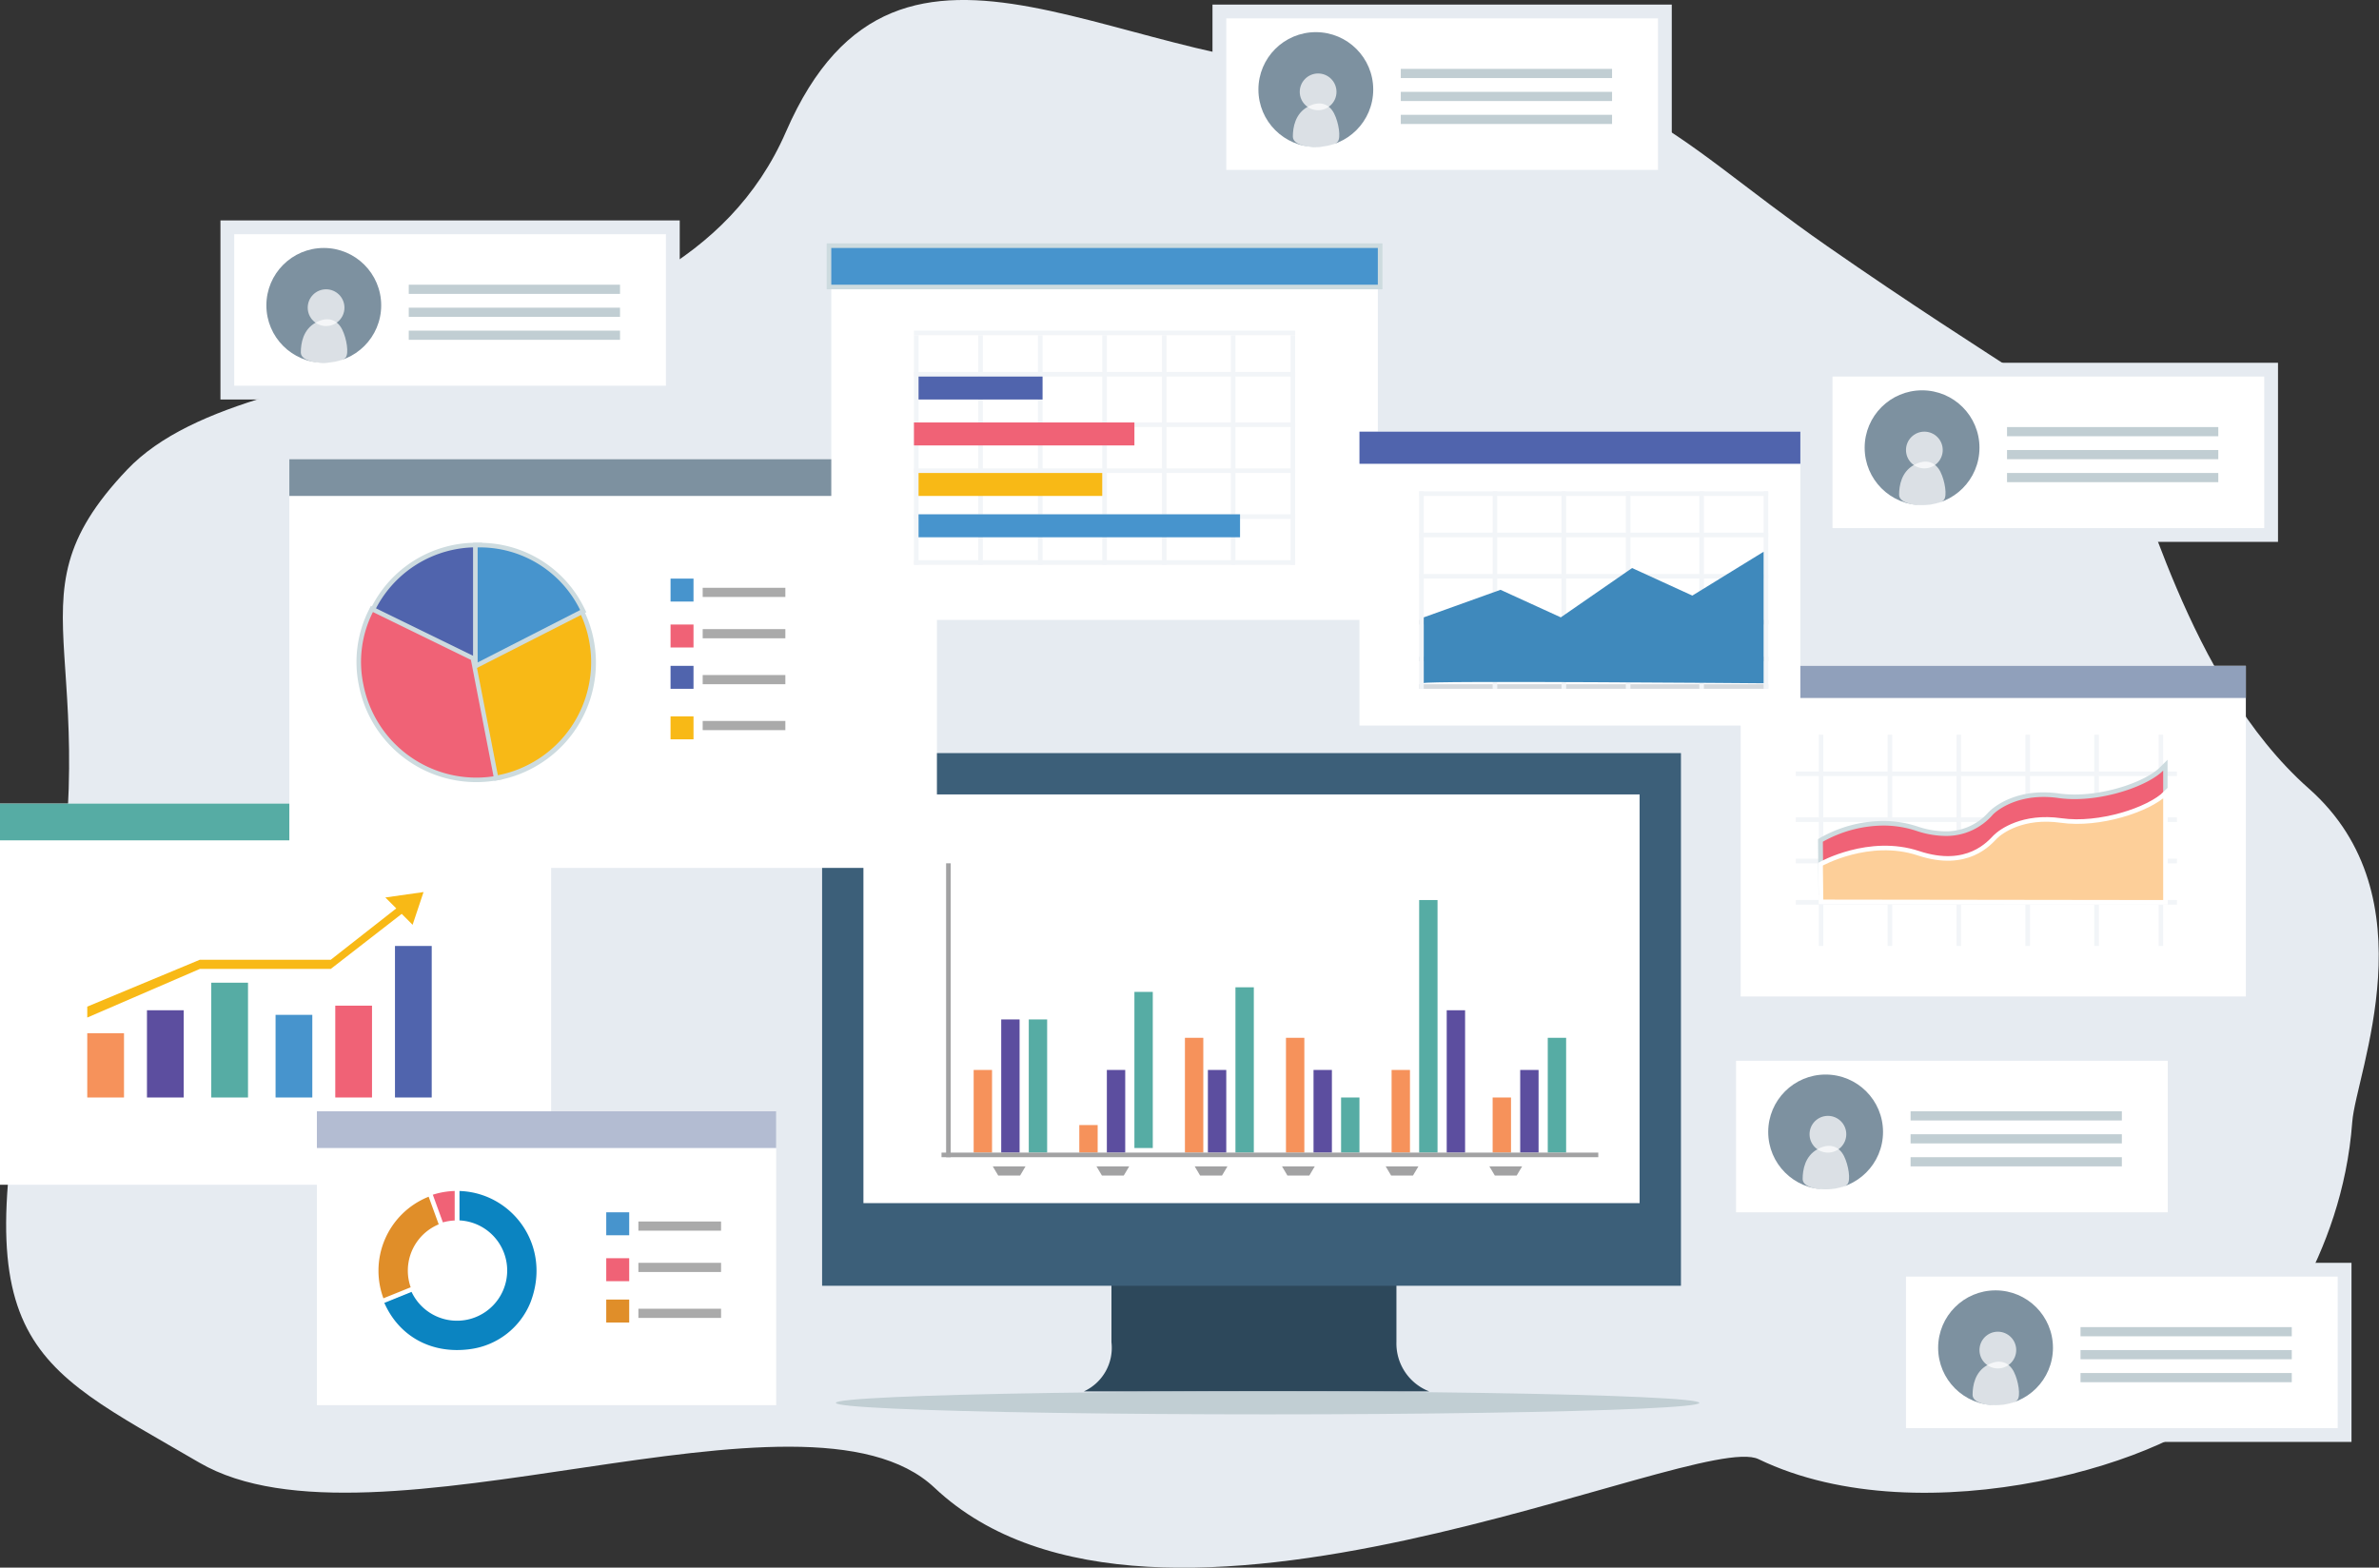 <svg id="Layer_1" data-name="Layer 1" xmlns="http://www.w3.org/2000/svg" viewBox="0 0 517.99 341.38"><rect x="0" y="0" width="517.99" height="341.38" fill="#333333" stroke="none"/><defs><style>.cls-1{fill:#e6ebf1;}.cls-2{fill:#2d485b;}.cls-3{fill:#3c5f79;}.cls-27,.cls-4{fill:#fff;}.cls-5{fill:#c1ced3;}.cls-6{fill:#f6925b;}.cls-7{fill:#5c4e9f;}.cls-8{fill:#56aca4;}.cls-9{fill:#a2a2a3;}.cls-10{fill:#4794cd;}.cls-11,.cls-19{fill:#f06276;}.cls-12{fill:#5064ad;}.cls-13{fill:#f8b916;}.cls-14{fill:#7d91a0;}.cls-15{fill:#cddbdf;}.cls-16{fill:#aaa;}.cls-17{fill:#b3bcd2;}.cls-18{fill:#0b84c1;}.cls-18,.cls-19,.cls-20,.cls-24{stroke:#fff;}.cls-20,.cls-21{fill:#e08e29;}.cls-22{opacity:0.5;}.cls-23{fill:#90a0bb;}.cls-24{fill:#fdcf99;stroke-miterlimit:10;}.cls-25{fill:#acb4bb;}.cls-26{fill:#3f89bc;}.cls-27{opacity:0.72;}</style></defs><path class="cls-1" d="M339.93,242.85c24.92-57.31,74.66-10.55,128.32-13.7s62.12,13.36,98.42,38.62,59.1,37.59,63.83,43.9,14.21,50.51,41,74.19,10.26,62,9.47,72.6c-2.22,29.82-19.11,49.87-26.83,60-10.27,13.44-66.33,30.88-102.46,13.44-13.51-6.52-131.42,51.49-179.4,6.23-28.11-26.52-122.2,16.63-160.08-5.47s-52.09-25.25-34.73-101-9.47-85.23,19-115.22S315,300.16,339.93,242.85Z" transform="translate(-168.8 -214.15)"/><path class="cls-2" d="M410.8,492.15v14.29a10.43,10.43,0,0,1-6,10.71H480a11.18,11.18,0,0,1-7.15-10.71V492.15Z" transform="translate(-168.8 -214.15)"/><rect class="cls-3" x="179" y="164" width="187" height="116"/><rect class="cls-4" x="188" y="173" width="169" height="89"/><ellipse class="cls-5" cx="276" cy="305.5" rx="94" ry="2.5"/><rect class="cls-6" x="212" y="233" width="4" height="18"/><rect class="cls-7" x="218" y="222" width="4" height="29"/><rect class="cls-8" x="224" y="222" width="4" height="29"/><rect class="cls-7" x="263" y="233" width="4" height="18"/><rect class="cls-6" x="258" y="226" width="4" height="25"/><rect class="cls-8" x="269" y="215" width="4" height="36"/><rect class="cls-6" x="280" y="226" width="4" height="25"/><rect class="cls-7" x="286" y="233" width="4" height="18"/><rect class="cls-8" x="292" y="239" width="4" height="12"/><rect class="cls-8" x="505.8" y="440.15" width="4" height="25" transform="translate(846.8 691.15) rotate(-180)"/><rect class="cls-7" x="499.8" y="447.15" width="4" height="18" transform="translate(834.8 698.15) rotate(-180)"/><rect class="cls-6" x="493.8" y="453.15" width="4" height="12" transform="translate(822.8 704.15) rotate(-180)"/><rect class="cls-7" x="241" y="233" width="4" height="18"/><rect class="cls-6" x="235" y="245" width="4" height="6"/><rect class="cls-8" x="247" y="216" width="4" height="34"/><rect class="cls-6" x="303" y="233" width="4" height="18"/><rect class="cls-7" x="315" y="220" width="4" height="31"/><rect class="cls-8" x="309" y="196" width="4" height="55"/><rect class="cls-9" x="206" y="188" width="1" height="64"/><rect class="cls-9" x="444.8" y="394.15" width="1" height="143" transform="translate(742.15 -193.8) rotate(90)"/><polygon class="cls-9" points="216.16 254 223.29 254 222.11 256 217.35 256 216.16 254"/><polygon class="cls-9" points="238.74 254 245.87 254 244.68 256 239.93 256 238.74 254"/><polygon class="cls-9" points="260.13 254 267.26 254 266.07 256 261.31 256 260.13 254"/><polygon class="cls-9" points="279.14 254 286.27 254 285.08 256 280.32 256 279.14 254"/><polygon class="cls-9" points="301.71 254 308.84 254 307.65 256 302.9 256 301.71 254"/><polygon class="cls-9" points="324.29 254 331.42 254 330.23 256 325.48 256 324.29 254"/><rect class="cls-4" y="175" width="120" height="83"/><rect class="cls-8" y="175" width="120" height="8"/><rect class="cls-6" x="19" y="225" width="8" height="14"/><rect class="cls-7" x="32" y="220" width="8" height="19"/><rect class="cls-8" x="46" y="214" width="8" height="25"/><rect class="cls-10" x="60" y="221" width="8" height="18"/><rect class="cls-11" x="73" y="219" width="8" height="20"/><rect class="cls-12" x="86" y="206" width="8" height="33"/><polygon class="cls-13" points="19 219.21 43.51 209 72.02 209 86.28 197.82 83.9 195.44 92.22 194.26 89.84 201.39 87.47 199.01 72.02 211 43.51 211 19 221.59 19 219.21"/><rect class="cls-4" x="63" y="100" width="141" height="89"/><rect class="cls-14" x="63" y="100" width="141" height="8"/><path class="cls-12" d="M249.61,347.66l.22-.45a25.06,25.06,0,0,1,23-14.35h.5v26.35Z" transform="translate(-168.8 -214.15)"/><path class="cls-15" d="M272.8,333.36v25.05l-22.52-11a24.68,24.68,0,0,1,22.52-14.07m1-1h-1A25.56,25.56,0,0,0,249.38,347l-.43.9.89.44,22.52,11,1.44.7V332.36Z" transform="translate(-168.8 -214.15)"/><path class="cls-11" d="M272.44,384a25.59,25.59,0,0,1-25.06-20.68,24.38,24.38,0,0,1,2.12-16.08l.22-.45,23.19,11.31,4.92,25.33-.49.1A26.15,26.15,0,0,1,272.44,384Z" transform="translate(-168.8 -214.15)"/><path class="cls-15" d="M250,347.43l22.52,11,4.78,24.6a25.59,25.59,0,0,1-4.81.46,25.07,25.07,0,0,1-24.57-20.28A24.07,24.07,0,0,1,250,347.43m-.46-1.34-.44.9a25.2,25.2,0,0,0-2.16,16.4A26.05,26.05,0,0,0,277.44,384l1-.19-.19-1-4.78-24.6-.1-.49-.44-.22-22.52-11-.9-.44Z" transform="translate(-168.8 -214.15)"/><rect class="cls-10" x="146" y="126" width="5" height="5"/><rect class="cls-16" x="153" y="128" width="18" height="2"/><rect class="cls-11" x="146" y="136" width="5" height="5"/><rect class="cls-16" x="153" y="137" width="18" height="2"/><rect class="cls-12" x="146" y="145" width="5" height="5"/><rect class="cls-16" x="153" y="147" width="18" height="2"/><rect class="cls-13" x="146" y="156" width="5" height="5"/><rect class="cls-16" x="153" y="157" width="18" height="2"/><path class="cls-13" d="M271.9,358.14,295,346.37l.23.44a25.56,25.56,0,0,1-11.17,34.37,24.63,24.63,0,0,1-6.73,2.32l-.49.09Z" transform="translate(-168.8 -214.15)"/><path class="cls-15" d="M294.79,347a25.06,25.06,0,0,1-11,33.7,24.39,24.39,0,0,1-6.59,2.27l-4.78-24.6L294.79,347m.44-1.35-.89.46L272,357.52l-.67.34.15.74,4.78,24.6.19,1,1-.19a25,25,0,0,0,6.86-2.36,26,26,0,0,0,11.38-35.05l-.45-.89Z" transform="translate(-168.8 -214.15)"/><path class="cls-10" d="M272.3,332.86h.5a24.8,24.8,0,0,1,22.77,13.95l.23.45-23.5,12Z" transform="translate(-168.8 -214.15)"/><path class="cls-15" d="M272.8,333.36A24.31,24.31,0,0,1,295.12,347L272.8,358.41V333.36m0-1h-1v27.69l1.45-.75,22.33-11.37.89-.45-.45-.9a25.3,25.3,0,0,0-23.22-14.22Z" transform="translate(-168.8 -214.15)"/><rect class="cls-4" x="69" y="242" width="100" height="64"/><rect class="cls-17" x="69" y="242" width="100" height="8"/><path class="cls-18" d="M268.3,473v7.4a10.43,10.43,0,1,1-9.67,14.33l-6.85,2.77c3.18,7.87,10.62,12.16,19.47,10.94A17,17,0,0,0,284.75,498C289.73,485.16,280.43,473,268.3,473Z" transform="translate(-168.8 -214.15)"/><path class="cls-19" d="M268.3,480.43h0V473a17.57,17.57,0,0,0-6.09,1.08l2.52,6.95A10.35,10.35,0,0,1,268.3,480.43Z" transform="translate(-168.8 -214.15)"/><path class="cls-20" d="M258.1,490.85a10.42,10.42,0,0,1,6.86-9.79l-2.53-6.95-.58.22a17.84,17.84,0,0,0-9.85,23.2l6.86-2.77A10.36,10.36,0,0,1,258.1,490.85Z" transform="translate(-168.8 -214.15)"/><rect class="cls-10" x="132" y="264" width="5" height="5"/><rect class="cls-16" x="139" y="266" width="18" height="2"/><rect class="cls-11" x="132" y="274" width="5" height="5"/><rect class="cls-16" x="139" y="275" width="18" height="2"/><rect class="cls-21" x="132" y="283" width="5" height="5"/><rect class="cls-16" x="139" y="285" width="18" height="2"/><rect class="cls-4" x="181" y="54" width="119" height="81"/><rect class="cls-10" x="180.5" y="53.5" width="120" height="9"/><path class="cls-15" d="M468.8,268.15v8h-119v-8h119m1-1h-121v10h121v-10Z" transform="translate(-168.8 -214.15)"/><g class="cls-22"><rect class="cls-1" x="199" y="122" width="83" height="1"/><rect class="cls-1" x="199" y="72" width="83" height="1"/><rect class="cls-1" x="199" y="81" width="83" height="1"/><rect class="cls-1" x="199" y="92" width="83" height="1"/><rect class="cls-1" x="199" y="102" width="83" height="1"/><rect class="cls-1" x="199" y="112" width="83" height="1"/><rect class="cls-1" x="199" y="73" width="1" height="50"/><rect class="cls-1" x="213" y="73" width="1" height="50"/><rect class="cls-1" x="226" y="73" width="1" height="50"/><rect class="cls-1" x="240" y="73" width="1" height="50"/><rect class="cls-1" x="253" y="73" width="1" height="50"/><rect class="cls-1" x="268" y="73" width="1" height="50"/><rect class="cls-1" x="281" y="73" width="1" height="50"/></g><rect class="cls-13" x="200" y="103" width="40" height="5"/><rect class="cls-10" x="200" y="112" width="70" height="5"/><rect class="cls-11" x="199" y="92" width="48" height="5"/><rect class="cls-12" x="200" y="82" width="27" height="5"/><rect class="cls-4" x="379" y="145" width="110" height="72"/><rect class="cls-23" x="379" y="145" width="110" height="7"/><g class="cls-22"><rect class="cls-1" x="391" y="187" width="83" height="1"/><rect class="cls-1" x="391" y="196" width="83" height="1"/><rect class="cls-1" x="391" y="178" width="83" height="1"/><rect class="cls-1" x="391" y="168" width="83" height="1"/><rect class="cls-1" x="396" y="160" width="1" height="46"/><rect class="cls-1" x="411" y="160" width="1" height="46"/><rect class="cls-1" x="426" y="160" width="1" height="46"/><rect class="cls-1" x="441" y="160" width="1" height="46"/><rect class="cls-1" x="456" y="160" width="1" height="46"/><rect class="cls-1" x="470" y="160" width="1" height="46"/></g><path class="cls-11" d="M565.31,408.55l-.11-11.37.24-.15a27.51,27.51,0,0,1,13.43-3.59,23.07,23.07,0,0,1,7.31,1.17,20.24,20.24,0,0,0,6.24,1.1,12.72,12.72,0,0,0,9.71-4.28l.27-.27c.41-.4,4.18-4,11.4-4a22.85,22.85,0,0,1,3.36.25,24.59,24.59,0,0,0,3.4.22c7.67,0,16-3.11,18.89-6l.85-.85v27.84Z" transform="translate(-168.8 -214.15)"/><path class="cls-15" d="M639.8,382v26.14l-74-.1-.1-10.59a27.35,27.35,0,0,1,13.17-3.52,22.7,22.7,0,0,1,7.15,1.14,20.45,20.45,0,0,0,6.4,1.12,13.38,13.38,0,0,0,10.33-4.68c1-1,4.71-3.81,11-3.81a22.76,22.76,0,0,1,3.29.24,24.67,24.67,0,0,0,3.47.23c7.65,0,16.14-3.08,19.24-6.17m1-2.4-1.7,1.69c-2.86,2.84-11,5.88-18.54,5.88a23.67,23.67,0,0,1-3.33-.22,25.31,25.31,0,0,0-3.43-.25c-7.42,0-11.33,3.68-11.75,4.1l-.28.28a12.3,12.3,0,0,1-9.35,4.11,19.56,19.56,0,0,1-6.09-1.07,23.63,23.63,0,0,0-7.46-1.19,28.14,28.14,0,0,0-13.7,3.67l-.47.29v.57l.1,10.59v1h1l74,.1h1V379.61Z" transform="translate(-168.8 -214.15)"/><path class="cls-24" d="M565.3,410.55l-.1-8.22s10.56-5.94,21.32-2.37,15.54-2.38,16.73-3.57,6-4.75,14.34-3.56,19.13-2.38,22.71-5.94v23.76Z" transform="translate(-168.8 -214.15)"/><rect class="cls-4" x="296" y="94" width="96" height="64"/><rect class="cls-12" x="296" y="94" width="96" height="7"/><g class="cls-22"><rect class="cls-25" x="309" y="135" width="76" height="1"/><rect class="cls-25" x="309" y="143" width="76" height="1"/><rect class="cls-1" x="309" y="125" width="76" height="1"/><rect class="cls-1" x="309" y="116" width="76" height="1"/><rect class="cls-1" x="309" y="107" width="76" height="1"/><rect class="cls-25" x="309" y="149" width="76" height="1"/><rect class="cls-1" x="309" y="107" width="1" height="43"/><rect class="cls-1" x="325" y="107" width="1" height="43"/><rect class="cls-1" x="340" y="107" width="1" height="43"/><rect class="cls-1" x="354" y="107" width="1" height="43"/><rect class="cls-1" x="370" y="107" width="1" height="43"/><rect class="cls-1" x="384" y="107" width="1" height="43"/></g><path class="cls-26" d="M478.8,362.92V348.59l16.71-6,13.13,6,15.52-10.74,13.12,6,15.52-9.55v28.65S478.2,362.32,478.8,362.92Z" transform="translate(-168.8 -214.15)"/><rect class="cls-4" x="376.5" y="229.5" width="97" height="36"/><path class="cls-1" d="M640.8,445.15v33h-94v-33h94m3-3h-100v39h100v-39Z" transform="translate(-168.8 -214.15)"/><circle class="cls-14" cx="397.5" cy="246.5" r="12.5"/><circle class="cls-27" cx="398" cy="247" r="4"/><path class="cls-27" d="M565.3,473.15s-4-.25-4-2.25.5-5,3.25-6.5,4.75-.5,5.75,1.5,1.5,5.25.75,6.12S568.3,473.4,565.3,473.15Z" transform="translate(-168.8 -214.15)"/><rect class="cls-5" x="416" y="242" width="46" height="2"/><rect class="cls-5" x="416" y="247" width="46" height="2"/><rect class="cls-5" x="416" y="252" width="46" height="2"/><rect class="cls-4" x="413.5" y="276.5" width="97" height="36"/><path class="cls-1" d="M677.8,492.15v33h-94v-33h94m3-3h-100v39h100v-39Z" transform="translate(-168.8 -214.15)"/><circle class="cls-14" cx="434.5" cy="293.5" r="12.5"/><circle class="cls-27" cx="435" cy="294" r="4"/><path class="cls-27" d="M602.3,520.15s-4-.25-4-2.25.5-5,3.25-6.5,4.75-.5,5.75,1.5,1.5,5.25.75,6.12S605.3,520.4,602.3,520.15Z" transform="translate(-168.8 -214.15)"/><rect class="cls-5" x="453" y="289" width="46" height="2"/><rect class="cls-5" x="453" y="294" width="46" height="2"/><rect class="cls-5" x="453" y="299" width="46" height="2"/><rect class="cls-4" x="397.5" y="80.5" width="97" height="36"/><path class="cls-1" d="M661.8,296.15v33h-94v-33h94m3-3h-100v39h100v-39Z" transform="translate(-168.8 -214.15)"/><circle class="cls-14" cx="418.5" cy="97.5" r="12.5"/><circle class="cls-27" cx="419" cy="98" r="4"/><path class="cls-27" d="M586.3,324.15s-4-.25-4-2.25.5-5,3.25-6.5,4.75-.5,5.75,1.5,1.5,5.25.75,6.12S589.3,324.4,586.3,324.15Z" transform="translate(-168.8 -214.15)"/><rect class="cls-5" x="437" y="93" width="46" height="2"/><rect class="cls-5" x="437" y="98" width="46" height="2"/><rect class="cls-5" x="437" y="103" width="46" height="2"/><rect class="cls-4" x="49.5" y="49.5" width="97" height="36"/><path class="cls-1" d="M313.8,265.15v33h-94v-33h94m3-3h-100v39h100v-39Z" transform="translate(-168.8 -214.15)"/><circle class="cls-14" cx="70.5" cy="66.5" r="12.5"/><circle class="cls-27" cx="71" cy="67" r="4"/><path class="cls-27" d="M238.3,293.15s-4-.25-4-2.25.5-5,3.25-6.5,4.75-.5,5.75,1.5,1.5,5.25.75,6.12S241.3,293.4,238.3,293.15Z" transform="translate(-168.8 -214.15)"/><rect class="cls-5" x="89" y="62" width="46" height="2"/><rect class="cls-5" x="89" y="67" width="46" height="2"/><rect class="cls-5" x="89" y="72" width="46" height="2"/><rect class="cls-4" x="265.5" y="2.5" width="97" height="36"/><path class="cls-1" d="M529.8,218.15v33h-94v-33h94m3-3h-100v39h100v-39Z" transform="translate(-168.8 -214.15)"/><circle class="cls-14" cx="286.5" cy="19.5" r="12.5"/><circle class="cls-27" cx="287" cy="20" r="4"/><path class="cls-27" d="M454.3,246.15s-4-.25-4-2.25.5-5,3.25-6.5,4.75-.5,5.75,1.5,1.5,5.25.75,6.12S457.3,246.4,454.3,246.15Z" transform="translate(-168.8 -214.15)"/><rect class="cls-5" x="305" y="15" width="46" height="2"/><rect class="cls-5" x="305" y="20" width="46" height="2"/><rect class="cls-5" x="305" y="25" width="46" height="2"/></svg>